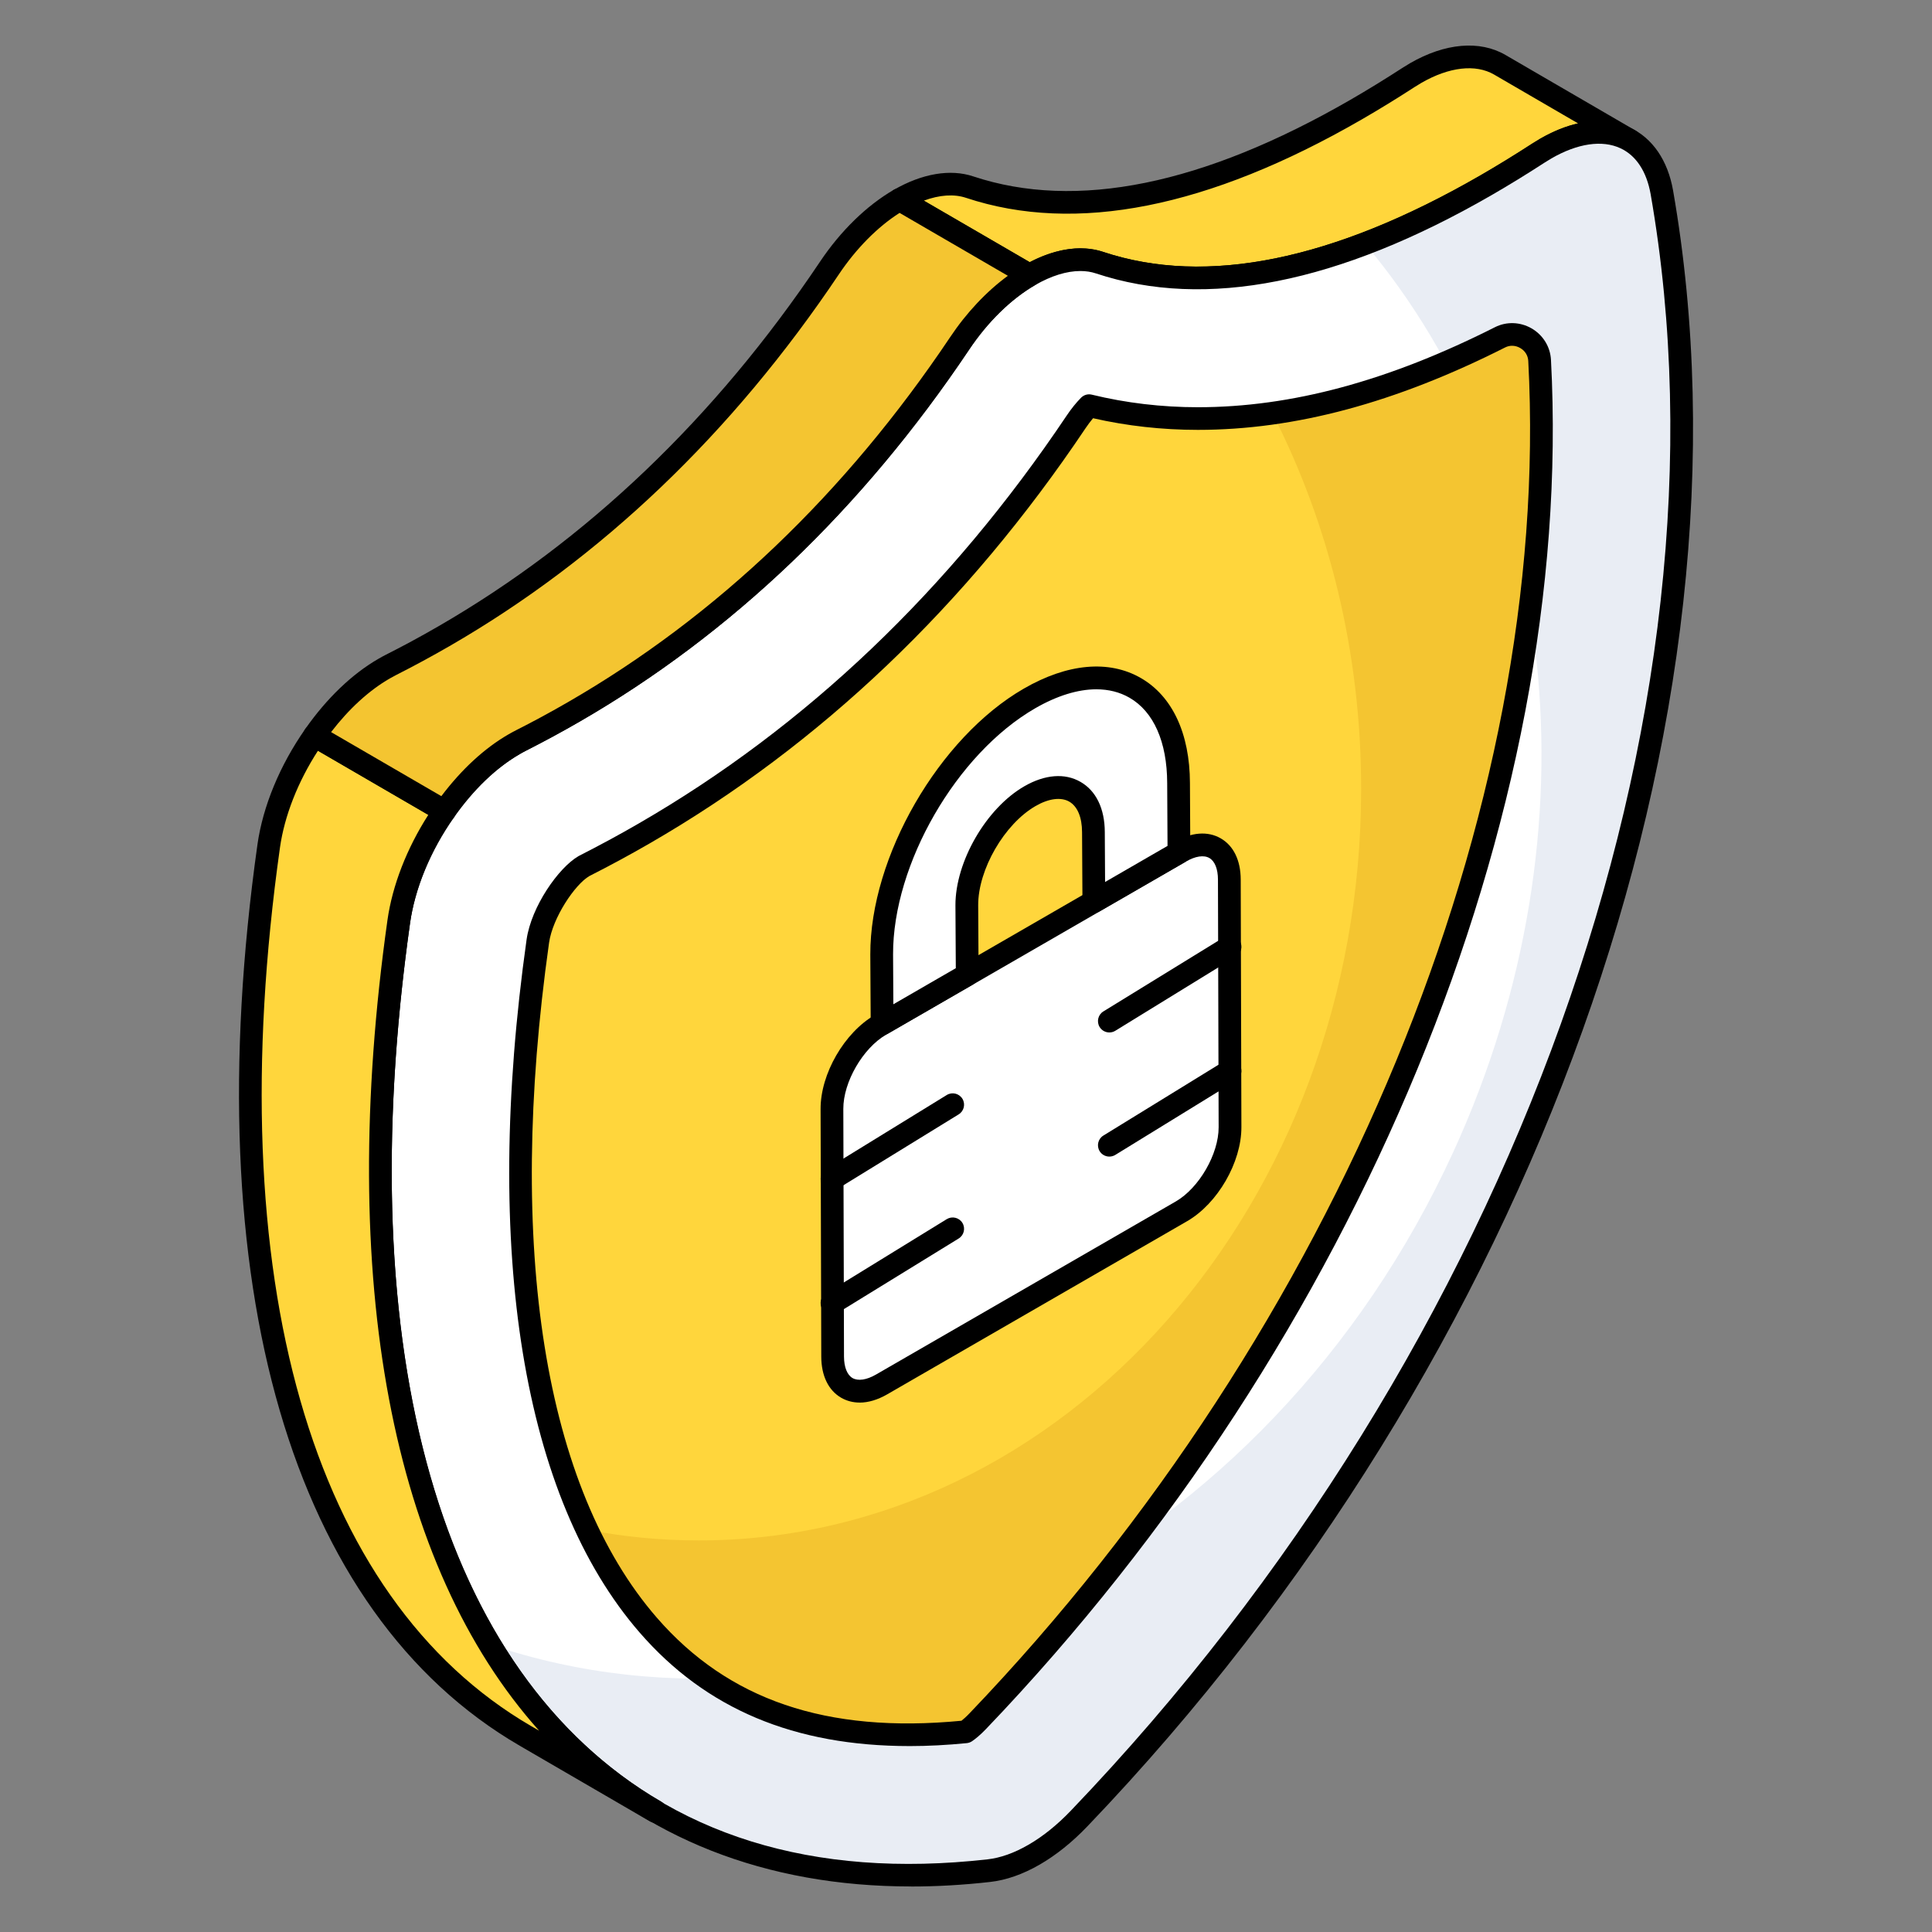 <svg id="Layer_1" enable-background="new 0 0 68 68" height="512" viewBox="0 0 68 68" width="512" xmlns="http://www.w3.org/2000/svg"><rect x="0" y="0" width="68" height="68" fill="#808080" stroke="none"/><g><g><g><path d="m52.786 2.279 4.576 2.66c-.762-.443-1.817-.366-2.957.292-.083.048-.167.099-.251.153-.628.407-1.245.786-1.852 1.136-5.34 3.083-9.86 3.967-13.598 2.726-.717-.242-1.594-.064-2.469.442l-4.576-2.66c.876-.506 1.752-.684 2.469-.442 3.738 1.241 8.258.357 13.598-2.726.607-.35 1.224-.729 1.852-1.136.084-.054.168-.106.251-.153 1.14-.658 2.195-.735 2.957-.292z" fill="#ffd63c"/><path d="m42.139 10.182c-1.255 0-2.443-.185-3.562-.556-.588-.2-1.347-.053-2.143.408-.125.072-.276.072-.401-0l-4.577-2.659c-.123-.071-.199-.204-.199-.346.001-.143.077-.274.2-.346 1.001-.578 1.995-.744 2.798-.475 3.626 1.205 8.092.296 13.271-2.693.601-.347 1.212-.722 1.834-1.125.091-.059.181-.113.269-.165 1.229-.71 2.452-.818 3.358-.291l4.576 2.66c.19.111.256.356.145.547s-.356.257-.547.145l-.005-.002c-.646-.374-1.577-.267-2.551.295-.078.044-.155.092-.233.143-.634.411-1.256.793-1.869 1.146-3.823 2.208-7.293 3.315-10.363 3.316zm-4.11-1.442c.282 0 .552.042.803.127 3.629 1.205 8.092.296 13.271-2.693.602-.348 1.212-.722 1.835-1.126.091-.058.18-.113.268-.164.456-.263.905-.444 1.335-.542l-2.955-1.718c-.649-.376-1.58-.27-2.556.292-.078.045-.156.093-.234.143-.633.411-1.256.792-1.868 1.146-5.386 3.11-10.07 4.04-13.925 2.759-.424-.142-.935-.106-1.487.098l3.727 2.165c.617-.323 1.229-.488 1.788-.488z"/></g></g><g><g><path d="m36.235 9.688c.876-.506 1.752-.684 2.469-.442 3.738 1.241 8.258.357 13.598-2.726.607-.35 1.224-.729 1.852-1.136.084-.054.168-.106.251-.153 1.99-1.149 3.721-.526 4.086 1.538 3.123 17.888-4.398 40.41-20.511 57.236-.511.533-1.049.964-1.588 1.275-.539.311-1.078.503-1.59.56-16.183 1.82-23.786-11.97-20.767-33.404.352-2.478 2.074-5.095 4.057-6.24.083-.048.166-.093.25-.136.628-.318 1.246-.652 1.853-1.003 5.342-3.084 9.856-7.416 13.576-12.963.713-1.068 1.588-1.901 2.464-2.407z" fill="#fff"/></g></g><g><g><path d="m37.981 64.006c-.514.534-1.048.959-1.592 1.276-.534.307-1.078.504-1.582.554-8.089.91-14.032-2.077-17.572-7.96 12.608 4.272 27.391-3.095 33.918-17.334 5.221-11.411 3.629-23.96-3.105-31.959 1.354-.514 2.769-1.206 4.252-2.057.613-.356 1.226-.732 1.859-1.137.079-.059.169-.109.247-.158 1.988-1.147 3.718-.524 4.084 1.543 3.124 17.888-4.401 40.404-20.509 57.234z" fill="#e9edf4"/></g></g><g><g><path d="m32.065 66.397c-5.107 0-9.436-1.699-12.631-4.985-5.568-5.726-7.626-16.036-5.796-29.032.365-2.573 2.154-5.319 4.254-6.531.087-.05.178-.099.268-.145.623-.315 1.234-.646 1.835-.993 5.234-3.022 9.758-7.342 13.444-12.839.722-1.082 1.645-1.981 2.596-2.53 1-.578 1.994-.745 2.797-.474 3.629 1.205 8.092.296 13.271-2.693.602-.348 1.212-.722 1.835-1.126.091-.058.18-.113.268-.164 1.153-.666 2.278-.805 3.17-.39.788.367 1.324 1.15 1.51 2.206 3.234 18.525-4.857 41.126-20.615 57.582-.535.559-1.1 1.011-1.677 1.345-.595.343-1.183.548-1.747.611-.949.107-1.877.16-2.78.16zm5.96-56.858c-.479 0-1.025.168-1.59.494-.848.49-1.676 1.3-2.331 2.283-3.756 5.601-8.368 10.004-13.709 13.087-.614.354-1.237.692-1.872 1.014-.076.039-.153.08-.229.125-1.905 1.1-3.529 3.602-3.862 5.951-1.796 12.745.185 22.818 5.576 28.362 3.633 3.737 8.596 5.28 14.749 4.588.455-.051.938-.222 1.436-.51.513-.295 1.017-.701 1.499-1.205 15.588-16.277 23.598-38.608 20.406-56.89-.142-.801-.509-1.361-1.061-1.619-.646-.301-1.511-.174-2.432.357-.078.045-.155.093-.233.143-.634.411-1.256.793-1.869 1.147-5.386 3.109-10.07 4.039-13.925 2.759-.171-.058-.356-.086-.553-.086zm-1.79.148h.01z"/></g></g><g><g><path d="m9.458 29.776c-2.156 15.305 1.105 26.712 9.037 31.322l4.576 2.66c-7.932-4.61-11.193-16.017-9.037-31.322.191-1.343.791-2.718 1.611-3.886l-4.577-2.66c-.819 1.168-1.42 2.544-1.61 3.886z" fill="#ffd63c"/><path d="m23.072 64.158c-.068 0-.138-.017-.201-.054-.001-0-.003-.001-.004-.002l-4.573-2.657c-8.048-4.678-11.412-16.241-9.232-31.724 0-0 0-0 0-.001.192-1.346.789-2.788 1.68-4.059.118-.17.347-.221.528-.116l4.577 2.659c.097.056.165.15.189.26s.001.224-.063.315c-.82 1.17-1.368 2.489-1.541 3.713-2.134 15.145 1.089 26.415 8.842 30.92.19.111.256.355.145.547-.074.127-.208.199-.346.199zm-13.218-34.326c-2.133 15.145 1.09 26.415 8.842 30.921l.279.162c-5.187-5.791-7.124-15.846-5.337-28.535.174-1.221.68-2.52 1.437-3.7l-3.884-2.257c-.706 1.091-1.178 2.289-1.337 3.408z"/></g><g><g><path d="m31.658 7.028c-.876.506-1.751 1.339-2.464 2.407-3.72 5.547-8.235 9.879-13.576 12.963-.607.35-1.225.685-1.853 1.003-.084.043-.167.088-.25.136-.909.525-1.755 1.366-2.447 2.354l4.577 2.66c.692-.988 1.538-1.829 2.447-2.354.083-.048.166-.093.25-.136.628-.318 1.246-.652 1.853-1.003 5.342-3.084 9.857-7.416 13.576-12.963.713-1.068 1.589-1.901 2.464-2.407z" fill="#f4c531"/></g><g><path d="m15.645 28.949c-.068 0-.138-.018-.201-.054l-4.577-2.659c-.097-.056-.165-.15-.189-.26s-.001-.224.063-.315c.757-1.081 1.647-1.935 2.574-2.471.089-.052.178-.1.268-.146.623-.315 1.235-.646 1.836-.994 5.233-3.021 9.757-7.341 13.443-12.839.724-1.083 1.646-1.981 2.596-2.53.125-.072.276-.072.401 0l4.577 2.659c.123.071.199.204.199.346-.001.143-.077.274-.2.346-.848.49-1.676 1.3-2.331 2.283-3.756 5.601-8.368 10.004-13.709 13.087-.614.354-1.237.692-1.872 1.014-.076.039-.153.08-.229.125-.827.478-1.629 1.251-2.321 2.237-.077.11-.201.17-.327.17zm-3.991-3.181 3.88 2.254c.709-.941 1.52-1.688 2.358-2.172.087-.051.178-.099.268-.146.623-.315 1.234-.646 1.835-.994 5.234-3.021 9.758-7.341 13.444-12.839.579-.868 1.286-1.617 2.035-2.164l-3.812-2.214c-.777.496-1.529 1.256-2.137 2.163-3.755 5.601-8.367 10.004-13.707 13.087-.614.354-1.238.692-1.873 1.014-.076.039-.153.081-.23.125-.726.419-1.433 1.066-2.062 1.885z"/></g></g></g><g><path d="m32.018 61.056c-3.937 0-6.946-1.261-9.2-3.854-4.039-4.648-5.42-13.199-3.888-24.076.146-1.027 1.013-2.29 1.633-2.648.722-.366 1.427-.748 2.105-1.14 5.947-3.433 11.064-8.309 15.208-14.49.16-.239.319-.428.458-.569 1.238.302 2.517.453 3.826.453 3.336 0 6.831-.937 10.634-2.858.614-.31 1.359.122 1.395.809.842 15.85-6.587 34.123-19.781 47.902-.188.197-.336.31-.421.368-.679.068-1.338.102-1.97.102z" fill="#ffd63c"/></g><g><path d="m34.411 60.585c-.188.198-.337.307-.425.366-.672.069-1.335.109-1.968.109-3.936 0-6.942-1.266-9.197-3.856-.83-.959-1.552-2.087-2.155-3.362 1.276.247 2.59.376 3.925.376 12.875 0 23.317-11.846 23.317-26.452 0-4.816-1.137-9.335-3.125-13.221 2.542-.366 5.191-1.246 8.01-2.67.613-.307 1.364.119 1.394.811.841 15.851-6.586 34.125-19.777 47.9z" fill="#f4c531"/></g><g><path d="m32.018 61.456c-4.059 0-7.167-1.306-9.501-3.992-4.117-4.737-5.531-13.4-3.983-24.394.165-1.155 1.119-2.528 1.83-2.939.734-.374 1.433-.751 2.104-1.14 5.892-3.401 10.964-8.234 15.077-14.366.158-.236.328-.447.504-.626.099-.1.242-.143.38-.108 1.203.293 2.458.442 3.731.442 3.284 0 6.704-.921 10.454-2.815.41-.208.894-.19 1.294.041.402.233.656.646.681 1.104.852 16.028-6.771 34.497-19.891 48.199-.209.218-.379.35-.484.422-.055.038-.119.061-.186.068-.694.069-1.371.104-2.011.104zm6.453-46.734c-.09.106-.178.224-.262.348-4.182 6.235-9.343 11.151-15.341 14.614-.684.395-1.396.781-2.124 1.15-.51.295-1.293 1.467-1.419 2.348-1.516 10.76-.168 19.197 3.795 23.757 2.505 2.881 5.95 4.083 10.72 3.626.068-.054.165-.137.28-.258 12.973-13.548 20.51-31.788 19.67-47.604-.01-.19-.113-.356-.283-.454-.168-.097-.363-.106-.531-.02-3.865 1.952-7.403 2.901-10.815 2.901-1.256 0-2.495-.138-3.689-.41z"/></g><g><g><g><g><g><path d="m41.549 29.974c.948-.547 1.717-.108 1.721.981l.025 8.718c.003 1.089-.762 2.414-1.709 2.961l-10.557 6.095c-.947.547-1.717.108-1.721-.98l-.025-8.718c-.003-1.089.762-2.414 1.709-2.961z" fill="#fff"/></g></g><g><g><path d="m30.257 49.366c-.232 0-.45-.056-.647-.168-.452-.26-.702-.774-.704-1.448l-.024-8.718c-.004-1.234.835-2.688 1.909-3.308l10.557-6.095c.587-.34 1.163-.384 1.617-.122.452.26.702.774.704 1.448l.024 8.718c.003 1.235-.836 2.688-1.909 3.308l-10.557 6.095c-.335.193-.665.291-.971.291zm11.491-19.045-10.557 6.095c-.821.475-1.513 1.671-1.509 2.613l.024 8.719c.001.371.111.646.302.756.192.109.49.067.818-.121l10.557-6.095c.82-.474 1.512-1.671 1.509-2.614l-.024-8.718c-.001-.371-.11-.646-.302-.756-.194-.113-.493-.067-.818.121z"/></g></g><g><g><path d="m36.233 24.585c2.896-1.672 5.239-.337 5.249 2.976l.014 2.445-2.996 1.73-.014-2.445c-.004-1.403-1.008-1.976-2.236-1.267s-2.226 2.437-2.222 3.84l.014 2.445-2.996 1.73-.014-2.445c-.009-3.313 2.319-7.345 5.201-9.009z" fill="#fff"/><path d="m31.046 36.438c-.068 0-.138-.018-.199-.053-.123-.071-.2-.203-.201-.345l-.014-2.445c-.01-3.436 2.413-7.633 5.401-9.357 1.536-.888 2.996-1.021 4.119-.375 1.11.639 1.725 1.952 1.73 3.696l.013 2.444c0 .144-.076.276-.2.348l-2.996 1.729c-.125.071-.276.071-.399.001-.123-.071-.2-.203-.201-.345l-.014-2.444c-.001-.528-.162-.911-.452-1.078-.291-.166-.722-.111-1.183.155-1.1.635-2.025 2.235-2.021 3.493l.014 2.443c0 .144-.076.277-.2.349l-2.996 1.73c-.062.036-.131.054-.2.054zm7.542-12.177c-.65 0-1.385.225-2.154.669-2.768 1.598-5.011 5.483-5.001 8.662l.01 1.755 2.198-1.27-.013-2.212c-.004-1.537 1.082-3.416 2.422-4.189.727-.42 1.43-.474 1.981-.156.549.315.852.943.854 1.768l.01 1.755 2.198-1.27-.012-2.212c-.004-1.448-.476-2.515-1.329-3.005-.343-.197-.735-.295-1.165-.295zm-2.354.323h.01z"/></g></g></g></g><g><g><path d="m29.283 41.895c-.134 0-.265-.067-.341-.19-.115-.188-.057-.435.131-.55l4.249-2.614c.187-.115.433-.059.551.131.115.188.057.435-.131.55l-4.249 2.614c-.065.04-.138.059-.21.059z"/></g><g><path d="m29.283 46.264c-.134 0-.265-.067-.341-.19-.115-.188-.057-.435.131-.55l4.249-2.614c.187-.114.433-.059.551.131.115.188.057.435-.131.55l-4.249 2.614c-.065.04-.138.059-.21.059z"/></g></g><g><g><path d="m39.045 36.339c-.134 0-.265-.067-.341-.19-.115-.188-.057-.435.131-.55l4.249-2.614c.186-.114.434-.059.551.131.115.188.057.435-.131.55l-4.249 2.614c-.065.04-.138.059-.21.059z"/></g><g><path d="m39.045 40.708c-.134 0-.265-.067-.341-.19-.115-.188-.057-.435.131-.55l4.249-2.614c.186-.115.434-.059.551.131.115.188.057.435-.131.55l-4.249 2.614c-.065.04-.138.059-.21.059z"/></g></g></g></g></svg>